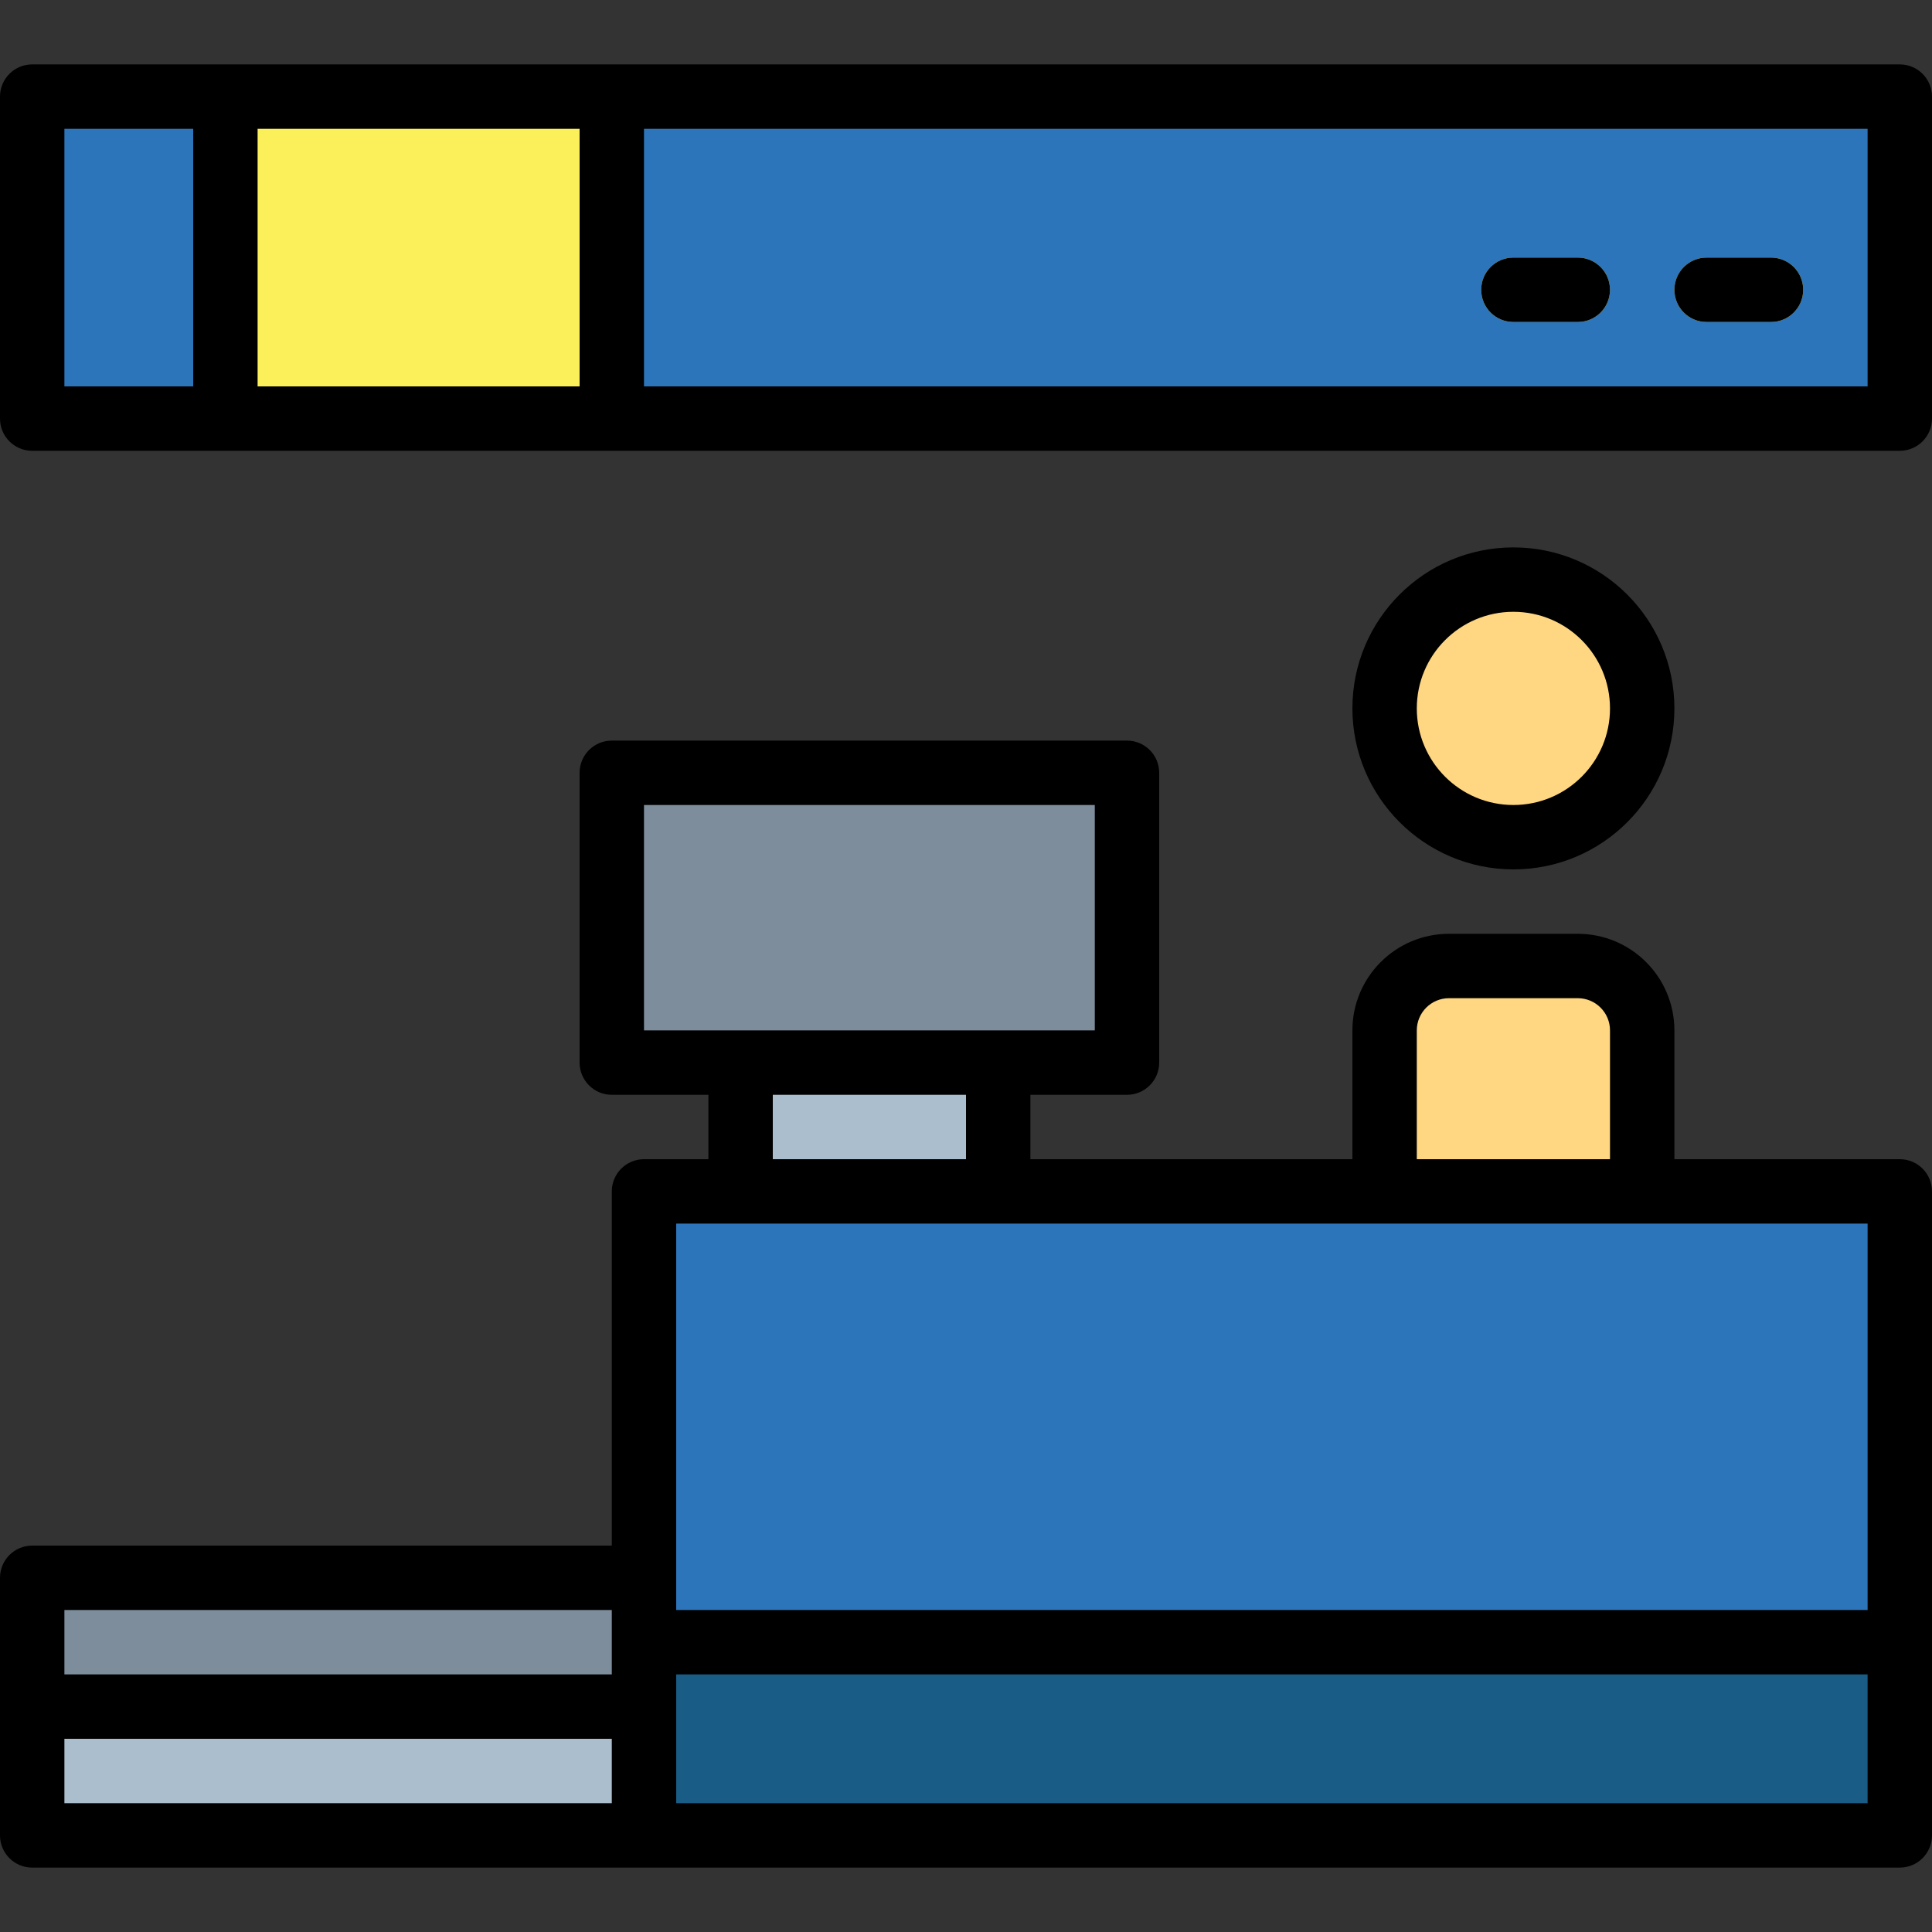 <svg xmlns="http://www.w3.org/2000/svg" height="480pt" viewBox="0 -16 480 480" width="480pt"><rect x="0" y="-16" width="480" height="480" fill="#333333" stroke="none"/><path d="m408 280h-64v-40c0-8.836 7.164-16 16-16h32c8.836 0 16 7.164 16 16zm0 0" fill="#ffd782"></path><path d="m408 160c0 17.672-14.328 32-32 32s-32-14.328-32-32 14.328-32 32-32 32 14.328 32 32zm0 0" fill="#ffd782"></path><path d="m8 8h464v80h-464zm0 0" fill="#2d75bb"></path><path d="m160 280h312v160h-312zm0 0" fill="#2d75bb"></path><path d="m8 376h152v64h-152zm0 0" fill="#aabece"></path><path d="m152 176h128v72h-128zm0 0" fill="#7d8d9c"></path><path d="m184 248h64v32h-64zm0 0" fill="#aabece"></path><path d="m160 392h312v48h-312zm0 0" fill="#195c85"></path><path d="m8 376h152v32h-152zm0 0" fill="#7d8d9c"></path><g fill="#fcf05a"><path d="m56 8h96v80h-96zm0 0"></path><path d="m440 64h-16c-4.418 0-8-3.582-8-8s3.582-8 8-8h16c4.418 0 8 3.582 8 8s-3.582 8-8 8zm0 0"></path><path d="m392 64h-16c-4.418 0-8-3.582-8-8s3.582-8 8-8h16c4.418 0 8 3.582 8 8s-3.582 8-8 8zm0 0"></path></g><path d="m376 200c22.09 0 40-17.91 40-40s-17.91-40-40-40-40 17.91-40 40c.027 22.082 17.918 39.973 40 40zm0-64c13.254 0 24 10.746 24 24s-10.746 24-24 24-24-10.746-24-24 10.746-24 24-24zm0 0"></path><path d="m472 0h-464c-4.418 0-8 3.582-8 8v80c0 4.418 3.582 8 8 8h464c4.418 0 8-3.582 8-8v-80c0-4.418-3.582-8-8-8zm-424 80h-32v-64h32zm96 0h-80v-64h80zm320 0h-304v-64h304zm0 0"></path><path d="m472 272h-56v-32c0-13.254-10.746-24-24-24h-32c-13.254 0-24 10.746-24 24v32h-80v-16h24c4.418 0 8-3.582 8-8v-72c0-4.418-3.582-8-8-8h-128c-4.418 0-8 3.582-8 8v72c0 4.418 3.582 8 8 8h24v16h-16c-4.418 0-8 3.582-8 8v88h-144c-4.418 0-8 3.582-8 8v64c0 4.418 3.582 8 8 8h464c4.418 0 8-3.582 8-8v-160c0-4.418-3.582-8-8-8zm-320 160h-136v-16h136zm0-32h-136v-16h136zm200-160c0-4.418 3.582-8 8-8h32c4.418 0 8 3.582 8 8v32h-48zm-192 0v-56h112v56zm80 16v16h-48v-16zm224 176h-296v-32h296zm0-48h-296v-96h296zm0 0"></path><path d="m424 64h16c4.418 0 8-3.582 8-8s-3.582-8-8-8h-16c-4.418 0-8 3.582-8 8s3.582 8 8 8zm0 0"></path><path d="m376 64h16c4.418 0 8-3.582 8-8s-3.582-8-8-8h-16c-4.418 0-8 3.582-8 8s3.582 8 8 8zm0 0"></path></svg>